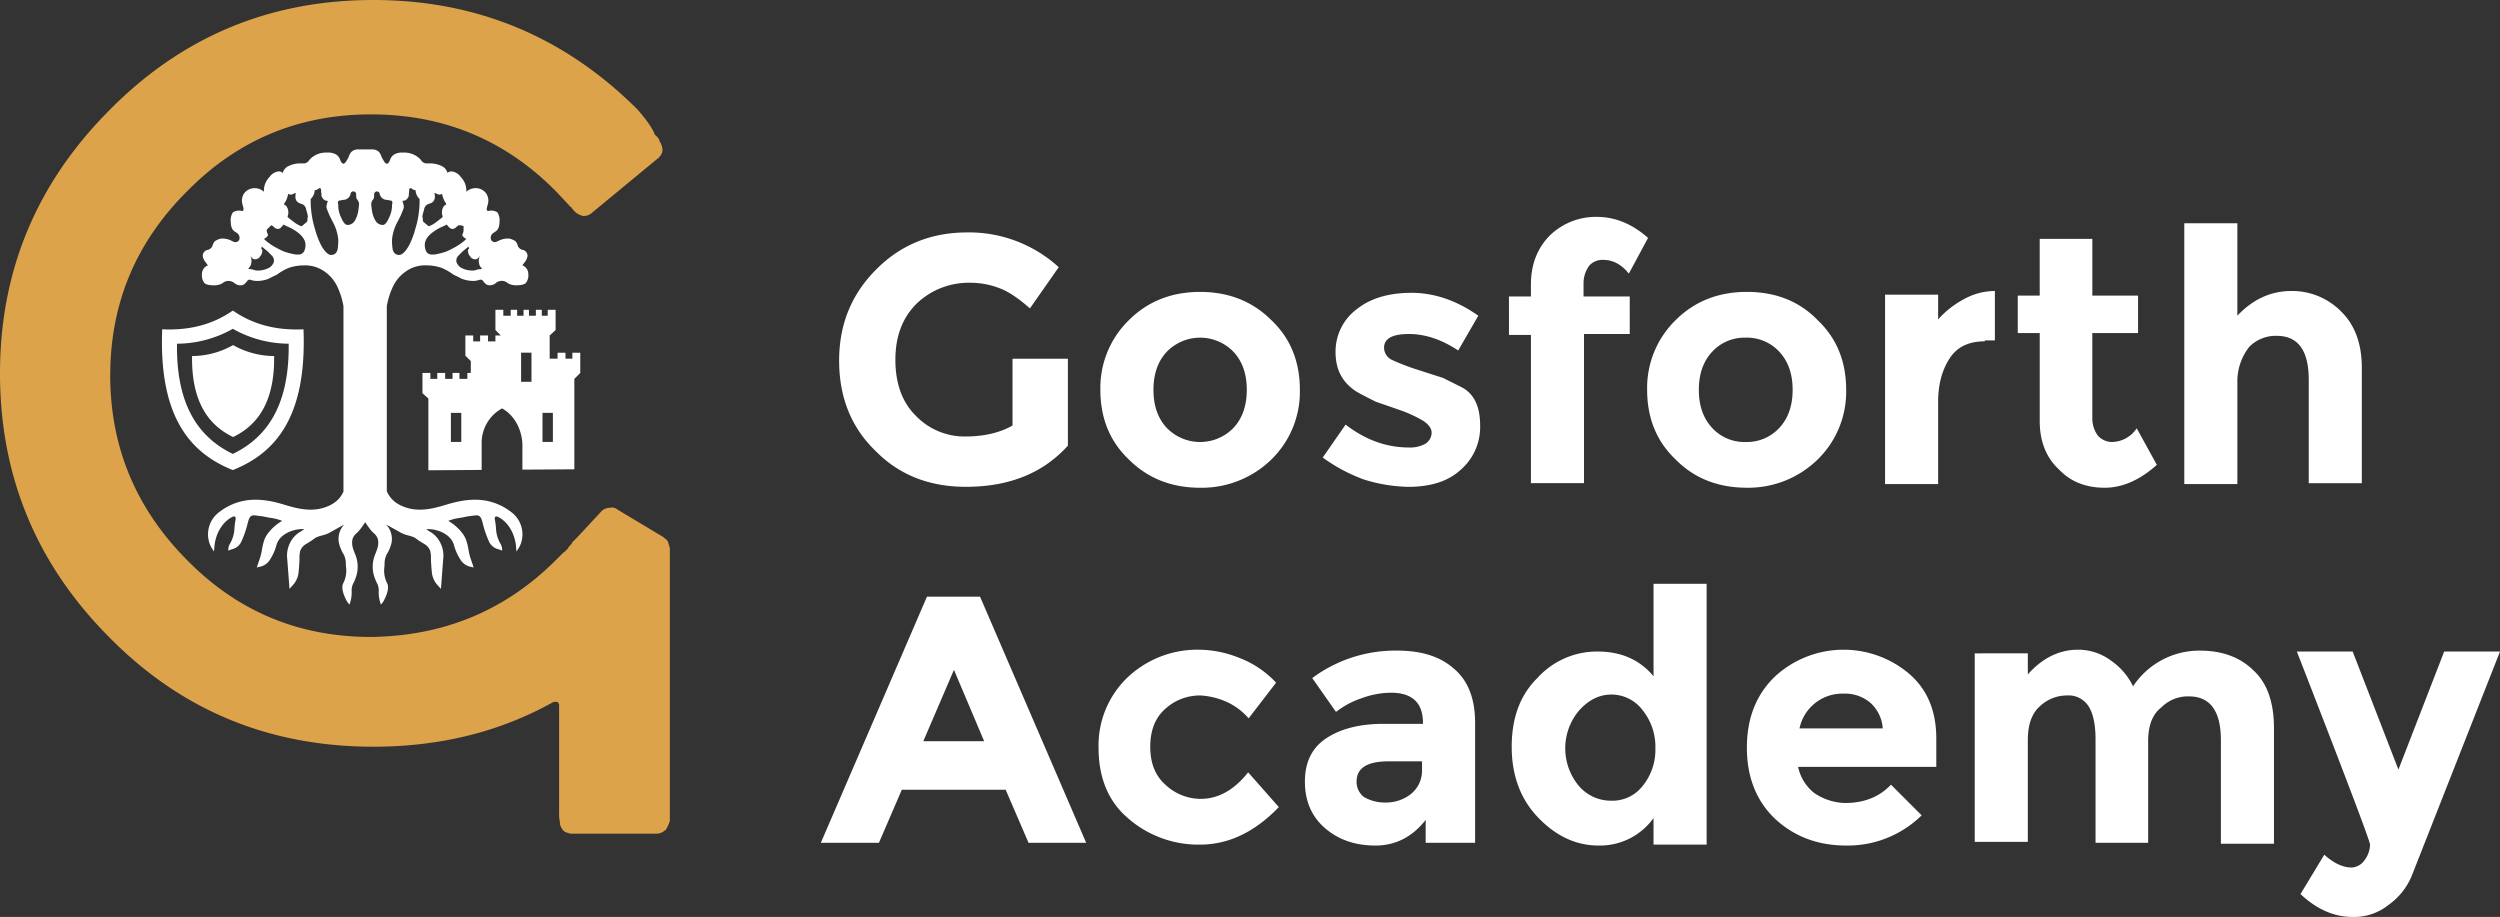 <svg xmlns="http://www.w3.org/2000/svg" width="817.964" height="300.002" viewBox="0 0 817.964 300.002">
  <rect x="0" y="0" width="817.964" height="300.002" fill="#333333" stroke="none"/>
  <g id="gosforth-academy-v1" transform="translate(-0.002 0.002)">
    <path id="Path_3919" data-name="Path 3919" d="M717.58,186.65H699.316l-14.969,38.623L669.376,186.65H651.112q23.954,61.527,23.952,63.175a8.787,8.787,0,0,1-1.8,5.089,5.463,5.463,0,0,1-4.19,2.4q-4.343,0-8.983-4.192l-7.785,12.874q7.933,7.485,17.066,7.485a17.92,17.92,0,0,0,11.677-3.892,21.877,21.877,0,0,0,7.785-9.88Zm-98.2-.3a25.983,25.983,0,0,0-21.855,11.676,21.621,21.621,0,0,0-7.186-8.384,17.939,17.939,0,0,0-10.779-3.593q-9.282,0-16.467,8.085v-6.887H545.723v61.677h17.365V215.693q0-7.636,3.893-11.078a12.845,12.845,0,0,1,8.981-3.593A7.7,7.7,0,0,1,583,204.615q2.247,3.593,2.247,10.777v33.834H602.46V215.992q0-7.785,4.342-11.078a12.186,12.186,0,0,1,8.981-3.593q10.479,0,10.48,14.372v33.832h17.365V211.8q0-12.724-6.587-18.861-6.588-6.587-17.665-6.587M552.311,68.685a21,21,0,0,0-10.18,2.7,30.7,30.7,0,0,0-8.384,6.587V69.883H516.382V131.86h17.365V104.914q0-8.535,3.893-14.372,3.593-5.39,11.376-5.39v-.3h3.294V68.685m46.856,1.5H584.2V51.621H566.981V70.183H559.8V82.459h7.186V111.2q0,10.029,6.287,15.868,5.689,5.988,14.969,5.988,8.683,0,17.066-7.486L598.718,113.6a9.875,9.875,0,0,1-8.234,4.49,6.3,6.3,0,0,1-4.492-2.1,9.637,9.637,0,0,1-1.8-5.69V82.459h14.971V70.183m66.616,5.39a22.471,22.471,0,0,0-16.467-6.887q-10.029,0-17.665,8.085V46.53H614.286v85.33h17.365V98.626a18.308,18.308,0,0,1,3.893-11.677,12.187,12.187,0,0,1,8.981-3.593q10.479,0,10.48,14.372V131.56H672.37V93.837q0-11.677-6.587-18.264M480.453,194.734q-9.282,8.834-9.281,23.355t9.281,23.353q9.433,8.683,23.2,8.682a34.487,34.487,0,0,0,24.7-9.88l-10.03-10.03q-5.689,5.988-14.971,5.988a18.612,18.612,0,0,1-10.179-3.294,14.8,14.8,0,0,1-5.241-8.532h45.21v-9.281q0-13.622-8.981-21.258a33.153,33.153,0,0,0-43.713.9m7.935,17.066a14.316,14.316,0,0,1,14.521-11.376,12.755,12.755,0,0,1,8.682,2.994,12.437,12.437,0,0,1,4.042,8.382H488.388M458,164.495H440.633v30.239q-6.736-8.082-18.264-8.084a26.276,26.276,0,0,0-19.76,8.682q-8.384,8.235-8.384,22.456,0,14.073,8.534,23.054,8.832,9.282,19.91,9.281a21.592,21.592,0,0,0,17.964-8.983v8.684H458v-85.33m-41.617,41.318q4.64-5.09,10.479-5.091a12.751,12.751,0,0,1,10.179,5.091,19.12,19.12,0,0,1,4.192,12.574,18.685,18.685,0,0,1-4.192,12.275,12.486,12.486,0,0,1-10.179,4.791,13.8,13.8,0,0,1-10.629-4.791,19.185,19.185,0,0,1,.15-24.849M305.154,188.747a36.034,36.034,0,0,0-13.473-2.7,33.192,33.192,0,0,0-23.053,8.983,30.8,30.8,0,0,0-9.581,23.054q0,14.82,9.581,23.053a34.977,34.977,0,0,0,23.652,8.684q13.922,0,25.748-12.277L308,226.172q-6.884,8.683-15.568,8.682a16.9,16.9,0,0,1-11.677-4.791q-4.791-4.34-4.791-12.275t4.791-12.275a16.783,16.783,0,0,1,11.677-4.491,24.307,24.307,0,0,1,8.532,2.1,20.64,20.64,0,0,1,7.186,5.39l8.982-11.677a31.79,31.79,0,0,0-11.977-8.084m31.587,17.665a27.221,27.221,0,0,1,8.384-4.492,27.956,27.956,0,0,1,9.581-1.8q10.477,0,10.479,9.88v.3H352.31q-11.677,0-18.863,4.791-6.887,4.64-6.886,14.072,0,9.581,6.586,15.27t16.467,5.688q9.881,0,16.467-8.384v7.486H382.25V210q0-12.125-7.186-17.964-6.587-5.689-18.264-5.688a45.551,45.551,0,0,0-27.843,8.981l7.783,11.079m17.216,16.167h10.928v2.994a9.78,9.78,0,0,1-3.741,7.785,13.138,13.138,0,0,1-8.083,2.694,13.715,13.715,0,0,1-7.186-1.8,6.243,6.243,0,0,1-2.4-5.089q0-6.587,10.479-6.587M292.279,68.986q-14.07,0-23.353,9.281a30.94,30.94,0,0,0-9.281,22.754q0,13.922,9.281,22.756,9.282,9.28,23.353,9.281a32.641,32.641,0,0,0,23.353-9.281,30.943,30.943,0,0,0,9.283-22.756q0-13.922-9.283-22.754-9.28-9.282-23.353-9.281m11.078,19.76q4.192,4.642,4.192,12.275T303.357,113.3a15.2,15.2,0,0,1-22.155,0q-4.192-4.64-4.192-12.275T281.2,88.746a15.2,15.2,0,0,1,22.155,0m58.084-19.461q-11.227,0-17.964,5.39a17.3,17.3,0,0,0-6.886,14.072q0,8.535,6.886,12.874,1.2.75,6.287,3.294l7.785,2.694a42.173,42.173,0,0,1,7.785,3.593q2.695,1.8,2.694,3.892a4.344,4.344,0,0,1-2.1,3.593,10.277,10.277,0,0,1-5.39,1.2q-10.93,0-20.659-7.485L332.4,123.178a54.541,54.541,0,0,0,13.473,7.184,51.709,51.709,0,0,0,14.521,2.4q10.928,0,16.916-5.39A18.489,18.489,0,0,0,383.9,112.7q0-9.431-6.138-12.574l-5.987-2.994-8.384-2.694a73.507,73.507,0,0,1-8.534-3.294,4.461,4.461,0,0,1-2.394-3.892q0-4.491,8.084-4.492t16.167,5.39L383.3,76.771q-10.628-7.485-21.857-7.486M406.8,50.423q-6.288,6.285-6.287,16.167v3.892h-7.186V83.058h7.186v48.5h17.365v-48.8h14.969V70.482H417.729v-4.19a9.567,9.567,0,0,1,1.947-5.988,5.789,5.789,0,0,1,4.49-1.8q4.791,0,8.384,4.49l6.287-11.677q-7.785-6.887-16.766-6.886a21.662,21.662,0,0,0-15.27,5.988m64.371,18.562q-14.073,0-23.353,9.281a30.94,30.94,0,0,0-9.281,22.754q0,13.922,9.281,22.756,9.131,9.28,23.353,9.281a32.457,32.457,0,0,0,23.2-9.281,30.943,30.943,0,0,0,9.283-22.756q0-13.922-9.283-22.754-8.98-9.282-23.2-9.281m-.449,14.969a14.457,14.457,0,0,1,11.228,4.791q4.192,4.642,4.192,12.275T481.951,113.3a14.457,14.457,0,0,1-11.228,4.791,14.285,14.285,0,0,1-11.078-4.791q-4.192-4.64-4.192-12.275t4.192-12.275a14.285,14.285,0,0,1,11.078-4.791m-250.45,84.732H202.909l-34.731,80.54h19.011l7.486-17.366h33.982l7.485,17.366H255l-34.731-80.54m-18.562,47.3,10.03-23.353,9.88,23.353h-19.91m25-148.2q4.34,1.646,9.88,6.587L246.022,60.9a43.465,43.465,0,0,0-29.94-11.378q-17.663,0-29.64,11.977-12.276,12.125-12.275,29.94,0,18.114,11.975,29.64,11.526,11.677,29.491,11.677,21.257,0,33.383-13.473V90.843H230.9V112.7q-6.288,3.593-15.57,3.593a22.132,22.132,0,0,1-16.167-6.886q-6.587-6.587-6.587-18.264,0-11.378,6.886-18.264a24.524,24.524,0,0,1,17.366-6.886,26.37,26.37,0,0,1,9.88,1.8" transform="translate(100.385 26.523)" fill="#fff"/>
    <path id="Path_3920" data-name="Path 3920" d="M36.078,122.754q0-35.181,25.148-60.179,24.7-25.151,60.179-25.15,35.631,0,60.479,25.15l4.494,4.789c0,.2.147.3.447.3a8.509,8.509,0,0,0,1.5,1.8,5.892,5.892,0,0,0,2.545,1.2,4.062,4.062,0,0,0,2.994-1.2L215.268,51.8a.265.265,0,0,0,.3-.3,3.451,3.451,0,0,0,1.2-2.4,5.722,5.722,0,0,0-1.046-2.994v-.3a3.087,3.087,0,0,0-.9-1.2l-.6-.6q-.9-2.695-5.538-8.084Q172.754,0,122.154,0,71.406,0,35.926,35.928,0,71.855,0,122.155q0,50.6,35.925,86.526,35.183,35.631,86.228,35.63,32.785,0,58.983-14.671h.9c.4,0,.6.1.6.3a1.222,1.222,0,0,1,.3.9v35.03a12.052,12.052,0,0,0,.3,3.293v.6a5.293,5.293,0,0,0,1.2,2.1,4.826,4.826,0,0,0,2.694.9h27.545a4.063,4.063,0,0,0,2.994-1.2.265.265,0,0,0,.3-.3,11.743,11.743,0,0,0,1.2-2.7V179.34q-.45-1.495-.6-2.1a3.468,3.468,0,0,0-1.2-1.2l-.3-.3L202.1,166.766a2.867,2.867,0,0,0-2.694-.6,3.725,3.725,0,0,0-2.7,1.2l-7.785,8.384a2077.212,2077.212,0,0,0-.6.6l-1.2,1.2v.3l-.9.9a.265.265,0,0,1-.3.3v.3l-1.2,1.2-.45.3-2.4,2.4q-24.7,24.7-60.479,25.15-35.478,0-60.179-25.15-25.146-25.3-25.148-60.479" transform="translate(0.001 -0.001)" fill="#dda34a"/>
    <path id="Path_3921" data-name="Path 3921" d="M136.251,115.654V86.068l1.937-1.935V77.517h-2.582v1.937h-2.258V77.517h-2.582v1.937h-2.582V71.87l1.937-1.774V63.48h-2.582v1.937H125.6V63.48h-1.937v1.937h-2.258V63.48h-1.774v1.937h-2.1V63.48h-2.1v1.937h-2.421V63.48h-2.581V70.1l1.774,1.774h-1.774v1.937h-2.421V71.87h-2.581v1.937h-2.26V71.87H100.6v6.616l1.774,1.774v3.872h-1.129v1.935H98.659V84.133H96.4v1.935H93.98V84.133H91.4v1.935H89.14V84.133H86.559v6.614l1.935,1.774v23.455l17.433-.118v-9.213a12.877,12.877,0,0,1,6.665-10.913c4.264,2.331,6.485,7.167,6.664,11.664v8.371Zm-10.42-18.465h3.4v9.522h-3.4Zm-26.572,9.522h-3.4V97.189h3.4Zm19.57-29.206h3.4v9.522h-3.4Z" transform="translate(51.667 37.891)" fill="#fff"/>
    <path id="Path_3922" data-name="Path 3922" d="M138.487,150.959c3.119,1.705,5.286,5.38,5.656,9.591l.145,1.658.979-1.579a9.043,9.043,0,0,0-2.157-10.923,19.223,19.223,0,0,0-9.294-4.249c-3.652-.551-7.609-.112-12.457,1.378-4.109,1.26-8.489,2.381-12.9,1.046-3.323-1-5.484-2.8-6.6-5.45V81.881A25.288,25.288,0,0,1,103.82,75.6a12.624,12.624,0,0,1,4.316-5.1,10.949,10.949,0,0,1,6.539-1.961,15.6,15.6,0,0,1,4.971.784,16.7,16.7,0,0,1,3.4,1.832,2.057,2.057,0,0,1,.524.391q1.777.831,2.482,1.23l.286.139a10.435,10.435,0,0,0,3.772.725,6.754,6.754,0,0,0,2.132-.361.921.921,0,0,1,1.051.3,5.579,5.579,0,0,0,1,1.1,2.117,2.117,0,0,0,1.308.393,3.144,3.144,0,0,0,1.832-.655,2.963,2.963,0,0,1,4.054,0,5.56,5.56,0,0,0,2.747.655q2.355,0,3.14-.786a4.061,4.061,0,0,0,.784-2.878A3.017,3.017,0,0,0,146.2,68.54l.786-1.048a4.1,4.1,0,0,0,.915-1.961,1.983,1.983,0,0,0-1.7-2.068,2.226,2.226,0,0,1-1.568-1.573,3.13,3.13,0,0,0-.66-1.2,1.652,1.652,0,0,0-.655-.393,3.72,3.72,0,0,0-2.092-.522,7.255,7.255,0,0,0-2.354.522,9.582,9.582,0,0,1-1.439.655,1.867,1.867,0,0,1-1.048-.262,1.243,1.243,0,0,1-.522-1.046,1.946,1.946,0,0,1,.522-1.439,9.313,9.313,0,0,1,.917-.655q1.437-.783,1.439-3.4a4.646,4.646,0,0,0-.655-2.878l-.131-.131a3.876,3.876,0,0,0-2.876-.393h-.262l-.131-.131a1.442,1.442,0,0,1-.131-.653,7.608,7.608,0,0,1,.262-1.046,5.582,5.582,0,0,0,.262-1.309,4.218,4.218,0,0,0-.917-2.876,4.3,4.3,0,0,0-3.532-1.439,4.422,4.422,0,0,0-2.747,1.177V44.08a6.349,6.349,0,0,0-1.83-4.447,4.245,4.245,0,0,0-3.009-1.83,3.012,3.012,0,0,0-1.046.26l-.262.262a3.545,3.545,0,0,0-1.57-2.092,8.827,8.827,0,0,0-4.447-1.048q-.381,0-.709.014a2.132,2.132,0,0,1-1.8-.869,5.5,5.5,0,0,0-.893-.976,7.41,7.41,0,0,0-5.231-1.7,5.017,5.017,0,0,0-2.879.653,3.383,3.383,0,0,0-1.177,1.439,4.3,4.3,0,0,1-.653,1.309,1.514,1.514,0,0,0-.393.26,1.22,1.22,0,0,1-.915-.653,11.466,11.466,0,0,1-.917-1.57,4.356,4.356,0,0,0-.915-1.7,3.2,3.2,0,0,0-2.352-.784H92.65a3.2,3.2,0,0,0-2.352.784,4.377,4.377,0,0,0-.915,1.7,11.425,11.425,0,0,1-.915,1.57,1.223,1.223,0,0,1-.917.653,1.5,1.5,0,0,0-.391-.26,4.3,4.3,0,0,1-.655-1.309,3.371,3.371,0,0,0-1.177-1.439,5.011,5.011,0,0,0-2.878-.653,7.4,7.4,0,0,0-5.231,1.7,5.446,5.446,0,0,0-.893.976,2.135,2.135,0,0,1-1.8.869q-.326-.014-.709-.014a8.832,8.832,0,0,0-4.447,1.048,3.551,3.551,0,0,0-1.57,2.092c-.086-.088-.174-.174-.26-.262a3.02,3.02,0,0,0-1.046-.26,4.245,4.245,0,0,0-3.009,1.83,6.344,6.344,0,0,0-1.832,4.447v.393A4.419,4.419,0,0,0,58.908,43.3a4.3,4.3,0,0,0-3.532,1.439,4.218,4.218,0,0,0-.915,2.876,5.581,5.581,0,0,0,.262,1.309,7.893,7.893,0,0,1,.262,1.046,1.463,1.463,0,0,1-.131.653l-.131.131H54.46a3.88,3.88,0,0,0-2.878.393l-.131.131a4.648,4.648,0,0,0-.653,2.878q0,2.616,1.439,3.4a9.42,9.42,0,0,1,.915.655,1.947,1.947,0,0,1,.524,1.439,1.245,1.245,0,0,1-.524,1.046,1.862,1.862,0,0,1-1.046.262,9.5,9.5,0,0,1-1.439-.655,7.264,7.264,0,0,0-2.355-.522,3.72,3.72,0,0,0-2.092.522,1.663,1.663,0,0,0-.655.393,3.129,3.129,0,0,0-.66,1.2,2.223,2.223,0,0,1-1.568,1.573,1.983,1.983,0,0,0-1.7,2.068,4.087,4.087,0,0,0,.917,1.961c.26.35.522.7.784,1.048a3.017,3.017,0,0,0-1.963,2.876,4.053,4.053,0,0,0,.786,2.878q.786.786,3.139.786a5.568,5.568,0,0,0,2.747-.655,3.169,3.169,0,0,1,1.7-.784,3.2,3.2,0,0,1,2.355.784,3.135,3.135,0,0,0,1.83.655,2.122,2.122,0,0,0,1.309-.393,5.631,5.631,0,0,0,1-1.1.922.922,0,0,1,1.052-.3,6.737,6.737,0,0,0,2.132.361,10.433,10.433,0,0,0,3.77-.725l.287-.139q.7-.4,2.482-1.23a2,2,0,0,1,.524-.391,16.615,16.615,0,0,1,3.4-1.832,15.594,15.594,0,0,1,4.97-.784A10.958,10.958,0,0,1,81.4,70.5a12.623,12.623,0,0,1,4.316,5.1,25.29,25.29,0,0,1,1.961,6.279v60.693c-1.131,2.566-3.274,4.321-6.535,5.306-4.415,1.335-8.8.214-12.9-1.046-4.848-1.49-8.808-1.926-12.457-1.378a19.219,19.219,0,0,0-9.292,4.249,9.054,9.054,0,0,0-2.129,10.979l.952,1.5.144-1.638c.367-4.211,2.534-7.885,5.655-9.591.647-.351.926-.273,1.094-.168.211.133.256.549.129,1.174a20.488,20.488,0,0,0-.319,2.491,11.072,11.072,0,0,1-1.241,4.757c-.032.07-.088.171-.153.286a4.128,4.128,0,0,0-.6,1.543l-.042.843,1.246-.462a4.468,4.468,0,0,0,2.97-2.317,33.108,33.108,0,0,0,2.141-6.169l.179-.642c.466-1.675,1.032-2.1,2.469-1.907l.778.1c.786.1,1.6.2,2.375.369.57.126,1.148.224,1.728.323a14.823,14.823,0,0,1,3.754.974c-2.311,1.309-4.942,3.788-5.822,6.177a19.624,19.624,0,0,0-.778,3.2c-.094.5-.185,1-.3,1.495a17.051,17.051,0,0,1-.61,2.02c-.137.393-.294.845-.481,1.416l-.307.945.966-.233a5.057,5.057,0,0,0,3.347-2.339,16.918,16.918,0,0,0,2.087-4.644c.953-3.8,5.723-5.546,9.08-5.334a7.567,7.567,0,0,1-1.145.808,8.245,8.245,0,0,0-2.116,1.689,9.341,9.341,0,0,0-2.253,7.382l.728,9.661.869-.958a7.41,7.41,0,0,0,2.063-4.083c.126-1.131.224-2.347.308-3.833.021-.35.024-.714.029-1.084a9.361,9.361,0,0,1,.228-2.427,4.314,4.314,0,0,1,2.02-2.335c.248-.161.5-.315.752-.468.347-.211.695-.422,1.03-.652.171-.118.332-.236.493-.356a5.914,5.914,0,0,1,1.164-.731,12.531,12.531,0,0,1,1.675-.537,10.325,10.325,0,0,0,2.41-.878c1.749-.976,3.609-2.007,4.871-2.707-.049.05-.1.1-.142.149a6.993,6.993,0,0,0-1.637,5.72,12.779,12.779,0,0,0,1.61,3.924l.083.152a6.906,6.906,0,0,1,.61,3.005c.029.529.061,1.064.137,1.606a9.119,9.119,0,0,1-1.046,4.775c-.944,2.25,1.429,6.071,1.456,6.1l.664.786.292-.987a10.621,10.621,0,0,0,.4-3.307c0-.144,0-.267,0-.369a4.843,4.843,0,0,1,.6-2.411,15.058,15.058,0,0,0,.62-1.434,10.477,10.477,0,0,0-.011-7.822l-.085-.211c-.653-1.64-1.218-3.056-.862-4.819a3.978,3.978,0,0,1,1.393-2.046,11.394,11.394,0,0,0,.888-.929c.586-.715,1.113-1.488,1.621-2.234.089-.129.179-.26.267-.39l.259.378c.511.751,1.04,1.527,1.63,2.245a11.4,11.4,0,0,0,.888.931,3.968,3.968,0,0,1,1.391,2.044c.356,1.765-.211,3.181-.866,4.823l-.081.206a10.489,10.489,0,0,0-.011,7.823,14.659,14.659,0,0,0,.62,1.434,4.843,4.843,0,0,1,.6,2.411c0,.1,0,.225,0,.367a10.642,10.642,0,0,0,.406,3.309l.292.987.664-.786c.027-.032,2.4-3.853,1.456-6.1a9.1,9.1,0,0,1-1.044-4.775c.077-.541.107-1.078.136-1.6a6.887,6.887,0,0,1,.61-3.009l.083-.152a12.781,12.781,0,0,0,1.61-3.924,6.989,6.989,0,0,0-1.638-5.72c-.043-.048-.091-.1-.141-.149,1.262.7,3.122,1.731,4.871,2.707a10.325,10.325,0,0,0,2.41.878,12.533,12.533,0,0,1,1.675.537,6.021,6.021,0,0,1,1.163.73c.161.12.326.24.5.358.335.23.682.441,1.027.65.254.153.508.307.757.47a4.312,4.312,0,0,1,2.018,2.335,9.355,9.355,0,0,1,.23,2.426c0,.37.006.736.027,1.086.083,1.471.182,2.689.31,3.833a7.39,7.39,0,0,0,2.062,4.083l.869.958.728-9.645a9.36,9.36,0,0,0-2.253-7.4,8.2,8.2,0,0,0-2.116-1.689,7.5,7.5,0,0,1-1.14-.8c3.355-.216,8.123,1.539,9.075,5.33a16.954,16.954,0,0,0,2.087,4.645,5.061,5.061,0,0,0,3.346,2.338l.968.233-.308-.945c-.185-.568-.342-1.019-.476-1.412a17,17,0,0,1-.612-2.023c-.112-.493-.2-.993-.3-1.495a19.655,19.655,0,0,0-.782-3.2c-.88-2.391-3.512-4.871-5.822-6.177a14.687,14.687,0,0,1,3.756-.974c.58-.1,1.158-.2,1.728-.323.774-.172,1.59-.271,2.378-.369l.775-.1c1.445-.2,2,.233,2.469,1.905l.177.642a33.122,33.122,0,0,0,2.143,6.17,4.467,4.467,0,0,0,2.97,2.317l1.246.462-.042-.843a4.155,4.155,0,0,0-.6-1.543c-.065-.115-.121-.216-.163-.305a11.066,11.066,0,0,1-1.231-4.738,20.154,20.154,0,0,0-.318-2.491c-.128-.624-.081-1.041.128-1.174.166-.105.447-.187,1.094.168M128.54,62.392a5.137,5.137,0,0,0,.262.655c-.088.086-.174.174-.262.26a.533.533,0,0,0-.131.393,2.776,2.776,0,0,0,.655,1.832,1.542,1.542,0,0,1,.262.391,2.139,2.139,0,0,0,1.568.655,1.274,1.274,0,0,0,.655-.262,1.737,1.737,0,0,0,.653-.784v.262a3.47,3.47,0,0,0-.129,2.223,2.261,2.261,0,0,0,.848,1.436c-.011.094-.024.19-.029.287-.3.021-.615.053-.95.109h-.262a5.569,5.569,0,0,1-1.308.391h-.262a7.627,7.627,0,0,1-3.4-.653,3.494,3.494,0,0,1-2.092-2.224v-.653a2.5,2.5,0,0,1,.915-1.57,14.656,14.656,0,0,1,1.963-1.832,9.74,9.74,0,0,0,1.046-.915m-6.148-6.148a1.618,1.618,0,0,0,.917.393,1.883,1.883,0,0,0,1.308-.653l.653-.524a3.09,3.09,0,0,1,1.7.262v1.439a2.133,2.133,0,0,1-.131.653.375.375,0,0,1-.131.262,2.5,2.5,0,0,0-.129.784c.174.176.391.393.653.655a6.673,6.673,0,0,0,.653.393,18.052,18.052,0,0,1-4.055,2.878q-1.145.635-2.29,1.148c-.043.019-.089.038-.136.054a21.332,21.332,0,0,1-3.983,1.02h-.915a2.018,2.018,0,0,1-1.832-1.177,4.924,4.924,0,0,1-.393-1.963q0-2.484,3.4-4.708a16.084,16.084,0,0,1,2.747-1.439l1.046-.524a9.766,9.766,0,0,0,.915,1.046m-8.387-5.7a1.048,1.048,0,0,0,.026-.107c.019-.11.038-.227.062-.35a2.208,2.208,0,0,1,1.664-1.705,3.031,3.031,0,0,0,.358-.117q1.962-.786,1.308-3.4a3.662,3.662,0,0,1,.784.262,2,2,0,0,0,.786.262,1.268,1.268,0,0,0,.915-.262V45a10.073,10.073,0,0,0,.524,1.832,4.878,4.878,0,0,0,.524,1.046,2.878,2.878,0,0,1,.391.786,1.528,1.528,0,0,0-1.046.915,2.994,2.994,0,0,0-.393,1.57V51.8a.372.372,0,0,1,.131.26,1.471,1.471,0,0,0,.131.655q-.783.654-1.832,1.439a9.848,9.848,0,0,1-2.616,1.57l-.249-.037-1.688-1.4a4.689,4.689,0,0,1-.155-.661v-.522a2.112,2.112,0,0,1-.131-.524,10.708,10.708,0,0,1,.506-2.038M64.925,67.362a3.492,3.492,0,0,1-2.094,2.224,7.62,7.62,0,0,1-3.4.653h-.262a5.547,5.547,0,0,1-1.308-.391H57.6c-.337-.056-.648-.088-.952-.109a2.837,2.837,0,0,0-.029-.287,2.262,2.262,0,0,0,.85-1.436,3.467,3.467,0,0,0-.131-2.223v-.262a1.743,1.743,0,0,0,.655.784,1.27,1.27,0,0,0,.653.262,2.142,2.142,0,0,0,1.57-.655,1.5,1.5,0,0,1,.262-.391A2.775,2.775,0,0,0,61.13,63.7.533.533,0,0,0,61,63.307l-.26-.26a5.165,5.165,0,0,0,.26-.655,9.752,9.752,0,0,0,1.048.915,14.5,14.5,0,0,1,1.961,1.832,2.508,2.508,0,0,1,.917,1.57Zm9.939-3.531a2.017,2.017,0,0,1-1.83,1.177h-.917a21.363,21.363,0,0,1-3.983-1.02c-.046-.016-.091-.035-.136-.054q-1.145-.513-2.29-1.148a18.125,18.125,0,0,1-4.055-2.878,6.667,6.667,0,0,0,.655-.393c.26-.262.479-.479.653-.655a2.455,2.455,0,0,0-.131-.784.381.381,0,0,1-.131-.262,2.181,2.181,0,0,1-.131-.653v-.27l1.4-1.428c.1,0,.2,0,.3,0l.655.524a1.883,1.883,0,0,0,1.308.653,1.618,1.618,0,0,0,.915-.393,9.762,9.762,0,0,0,.915-1.046l1.048.524a16.064,16.064,0,0,1,2.745,1.439q3.4,2.223,3.4,4.708a4.923,4.923,0,0,1-.393,1.963m1.048-10.725v.522a4.916,4.916,0,0,1-.155.661l-1.688,1.4-.251.037a9.848,9.848,0,0,1-2.616-1.57q-1.047-.786-1.832-1.439a1.449,1.449,0,0,0,.131-.655.379.379,0,0,1,.131-.26v-.655a3.009,3.009,0,0,0-.391-1.57,1.53,1.53,0,0,0-1.048-.915,2.856,2.856,0,0,1,.393-.786,4.969,4.969,0,0,0,.524-1.046A10.054,10.054,0,0,0,69.632,45v.131a1.276,1.276,0,0,0,.917.262,1.992,1.992,0,0,0,.784-.262,3.692,3.692,0,0,1,.784-.262q-.652,2.618,1.309,3.4a3.006,3.006,0,0,0,.356.117,2.21,2.21,0,0,1,1.666,1.705c.022.123.043.24.061.35a.745.745,0,0,0,.027.107,10.709,10.709,0,0,1,.506,2.038,2.19,2.19,0,0,1-.131.524m9.81,10.463a.375.375,0,0,0-.131.262,1.962,1.962,0,0,1-2.97.961q-2.029-1.511-3.569-5.932a19.011,19.011,0,0,1-.655-2.092,31,31,0,0,1-1.308-6.539,21.168,21.168,0,0,1-.131-2.355V46.827a4.061,4.061,0,0,0,1.308-2.878,1.6,1.6,0,0,0,.915-.262,1.9,1.9,0,0,1,.655-.391.539.539,0,0,1,.393.129.116.116,0,0,0,.129.133,9.041,9.041,0,0,0,.131,1.7v.524a2.414,2.414,0,0,0,1.309,1.57h.26a1.182,1.182,0,0,0,.524.131,9.507,9.507,0,0,0-.438,1.546,1.934,1.934,0,0,0,.112,1.062q.338.874.822,2.038c.019.042.038.081.056.123q.383.764.886,1.771a15.126,15.126,0,0,1,1.963,6.146,17.964,17.964,0,0,1-.262,3.4m6.8-12.818a8.9,8.9,0,0,1-1.177,3.27,2.77,2.77,0,0,1-2.355,1.308q-1.044,0-2.092-2.485a9.035,9.035,0,0,1-.915-3.4v-.784A2.141,2.141,0,0,1,85.852,48a.768.768,0,0,1,.391-.653h.262a14.461,14.461,0,0,1,1.439-.262h.131A2.458,2.458,0,0,0,90.031,45a.921.921,0,0,1,1.8.324,2.967,2.967,0,0,0,.035.717,1.434,1.434,0,0,0,.262.915,2.416,2.416,0,0,1,.652,1.733c-.109,1.057-.2,1.744-.259,2.06m13,3.27q.5-1.008.885-1.771l.056-.123c.324-.776.6-1.455.824-2.038a1.949,1.949,0,0,0,.11-1.062,9.339,9.339,0,0,0-.436-1.546,1.17,1.17,0,0,0,.522-.131h.262a2.417,2.417,0,0,0,1.308-1.57v-.524a9.042,9.042,0,0,0,.131-1.7.117.117,0,0,0,.131-.133.534.534,0,0,1,.393-.129,1.9,1.9,0,0,1,.653.391,1.6,1.6,0,0,0,.915.262,4.063,4.063,0,0,0,1.309,2.878q0,.786,0,1.046a21.958,21.958,0,0,1-.131,2.355,31.108,31.108,0,0,1-1.309,6.539,19.007,19.007,0,0,1-.653,2.092q-1.543,4.422-3.569,5.932a1.962,1.962,0,0,1-2.97-.961.382.382,0,0,0-.131-.262,17.964,17.964,0,0,1-.262-3.4,15.1,15.1,0,0,1,1.963-6.146m-4.971,1.308A2.768,2.768,0,0,1,98.2,54.021a8.84,8.84,0,0,1-1.177-3.27q-.1-.474-.26-2.06a2.416,2.416,0,0,1,.652-1.733,1.435,1.435,0,0,0,.262-.915,2.97,2.97,0,0,0,.037-.717A.921.921,0,0,1,99.51,45a2.456,2.456,0,0,0,1.955,2.087h.131a14.37,14.37,0,0,1,1.439.262h.262a.766.766,0,0,1,.393.653,2.14,2.14,0,0,1-.131.655v.784a9.013,9.013,0,0,1-.917,3.4q-1.044,2.484-2.092,2.485" transform="translate(24.7 18.271)" fill="#fff"/>
    <path id="Path_3923" data-name="Path 3923" d="M56.216,115.761l.164.065C70.22,110.282,80.621,98.641,79.5,69.767c-8.373.391-16.143-1.308-23.035-6.087l-.08-.056c-6.913,4.823-14.714,6.538-23.12,6.143-1.119,28.757,9.2,40.422,22.955,46ZM38.107,74.48A37.4,37.4,0,0,0,56.38,69.6l.134.075a37.371,37.371,0,0,0,18.134,4.8c.265,19.378-6.533,30.419-18.269,36.061C44.641,104.9,37.843,93.858,38.107,74.48" transform="translate(19.803 37.977)" fill="#fff"/>
    <path id="Path_3924" data-name="Path 3924" d="M66.205,74.287a27.44,27.44,0,0,1-13.325-3.529l-.1-.054a27.486,27.486,0,0,1-13.427,3.583c-.195,14.24,4.8,22.352,13.427,26.5C61.4,96.639,66.4,88.527,66.205,74.287" transform="translate(23.488 42.203)" fill="#fff"/>
  </g>
</svg>
